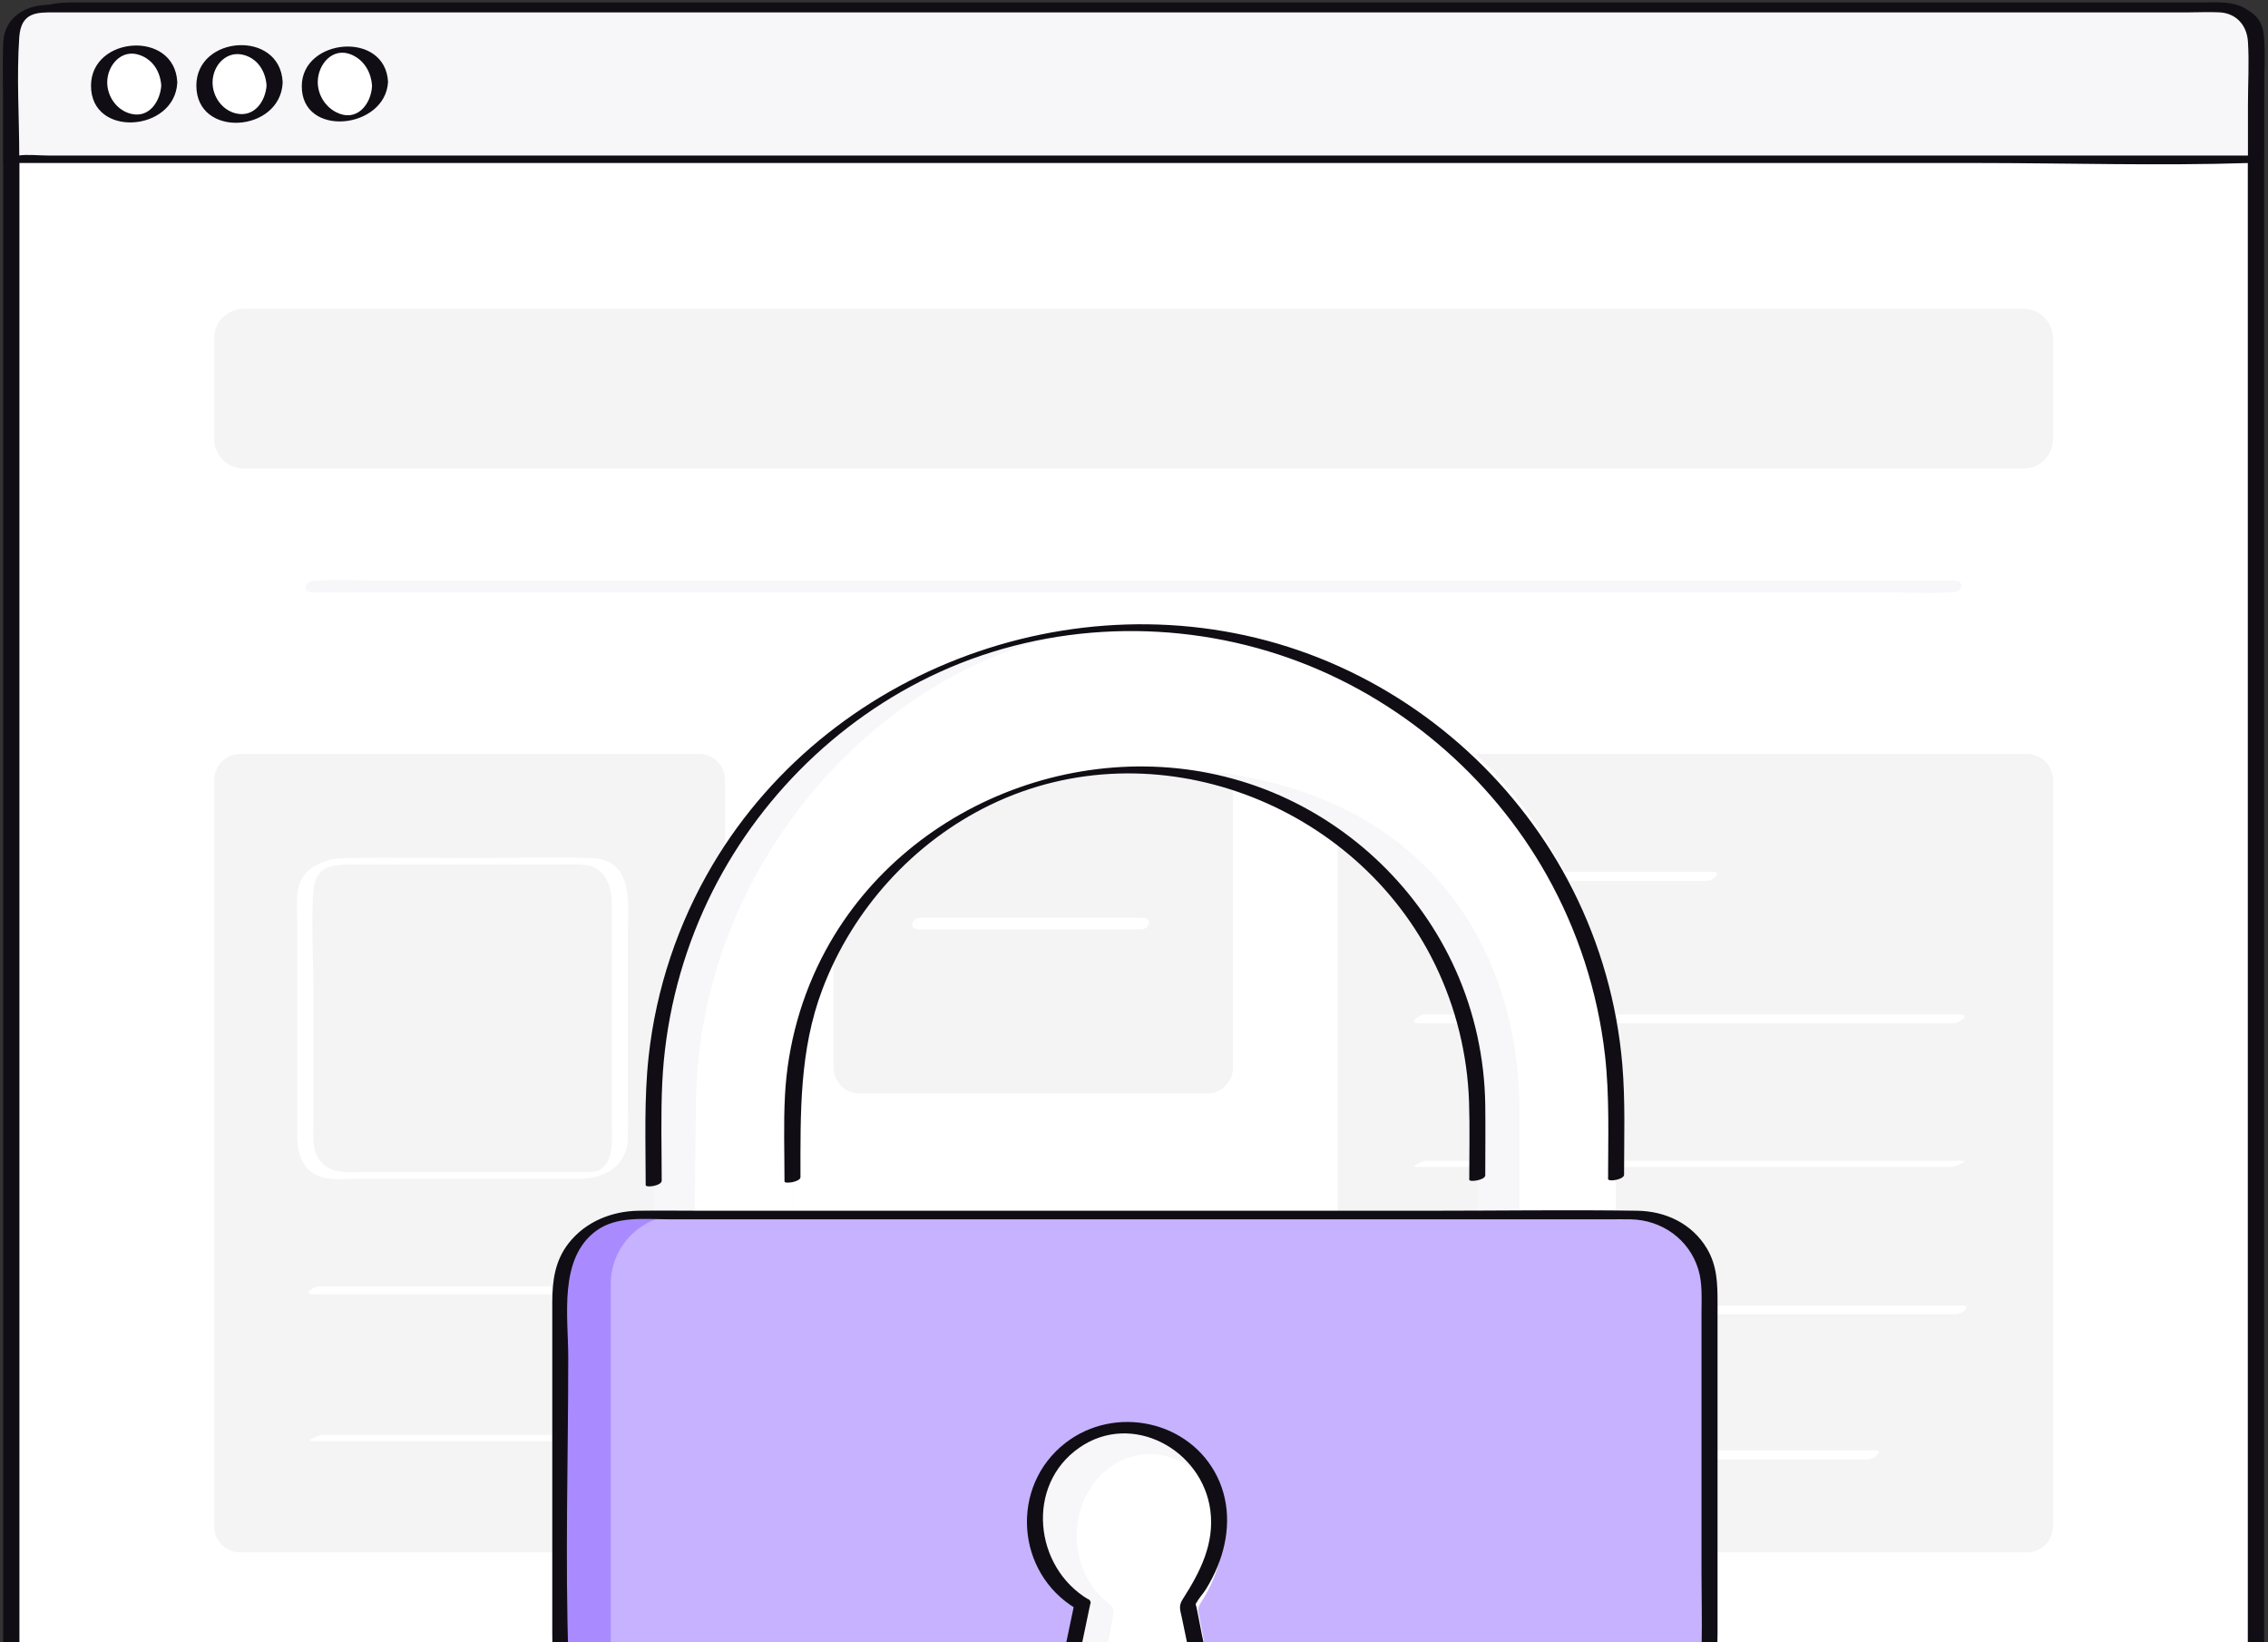 <svg width="232" height="168" viewBox="0 0 232 168" fill="none" xmlns="http://www.w3.org/2000/svg">
<rect x="0" y="0" width="232" height="168" fill="#333333" stroke="none"/>
<g clip-path="url(#clip0_936_11894)">
<path d="M227.3 0.887H6.492C3.545 0.887 1.154 3.275 1.154 6.218V196.489H230.769V4.352C230.769 2.438 229.216 0.884 227.297 0.884L227.3 0.887Z" fill="white"/>
<path d="M167.231 197.122H230.708C231.05 197.122 231.603 196.831 231.603 196.431V6.689C231.603 4.684 231.868 2.52 230.047 1.118C228.639 0.037 226.754 0.251 225.082 0.251H8.719C6.78 0.251 4.925 0.139 3.179 1.246C0.55 2.916 0.323 5.484 0.323 8.197V196.536C0.323 196.966 0.713 197.122 1.093 197.122H63.424C64.387 197.122 64.658 195.845 63.549 195.845H1.218C1.476 196.042 1.731 196.235 1.988 196.431V8.488C1.988 5.761 1.89 2.55 5.305 1.66C6.478 1.355 7.909 1.524 9.106 1.524H224.838C226.903 1.524 229.423 1.179 229.881 4.027C230.067 5.182 229.935 6.432 229.935 7.597V196.536C230.233 196.306 230.532 196.076 230.83 195.845H167.353C166.39 195.845 166.119 197.122 167.227 197.122H167.231Z" fill="#100E14"/>
<path d="M230.769 16.295H1.154V4.017C1.154 2.289 2.555 0.887 4.288 0.887H227.639C229.369 0.887 230.773 2.286 230.773 4.017V16.295H230.769Z" fill="#F7F6F8"/>
<path d="M231.108 15.912H4.972C3.979 15.912 2.86 15.77 1.873 15.912C1.751 15.929 1.619 15.912 1.493 15.912C1.653 15.966 1.812 16.021 1.971 16.075C1.971 12.014 1.687 7.854 1.971 3.807C2.155 1.216 3.799 1.266 5.569 1.266H223.862C224.923 1.266 226.001 1.209 227.063 1.266C228.755 1.358 229.843 2.587 229.949 4.261C230.084 6.391 229.949 8.572 229.949 10.706V16.512C229.949 16.871 231.586 16.61 231.586 16.075V9.934C231.586 7.841 231.776 5.649 231.569 3.563C231.312 0.955 228.989 0.504 226.88 0.504H7.278C6.414 0.504 5.539 0.47 4.674 0.504C2.463 0.589 0.466 1.896 0.34 4.24C0.225 6.327 0.34 8.45 0.34 10.54V16.512C0.34 16.684 0.73 16.674 0.818 16.674H202.105C211.403 16.674 220.759 16.976 230.057 16.674C230.183 16.671 230.308 16.674 230.437 16.674C230.949 16.674 232.207 15.909 231.118 15.909L231.108 15.912Z" fill="#100E14"/>
<path d="M13.722 12.163C15.707 12.163 17.316 10.563 17.316 8.589C17.316 6.616 15.707 5.016 13.722 5.016C11.736 5.016 10.127 6.616 10.127 8.589C10.127 10.563 11.736 12.163 13.722 12.163Z" fill="white"/>
<path d="M18.133 8.373C17.845 3.055 9.33 3.675 9.31 8.756C9.286 14.134 17.858 13.501 18.133 8.481C18.167 7.855 16.526 8.187 16.499 8.701C16.414 10.293 15.319 12.075 13.457 11.655C11.975 11.323 10.968 9.9 10.968 8.427C10.968 6.696 12.406 4.979 14.271 5.623C15.675 6.107 16.421 7.377 16.499 8.81C16.526 9.294 18.17 8.972 18.137 8.373H18.133Z" fill="#100E14"/>
<path d="M24.501 12.163C26.486 12.163 28.095 10.563 28.095 8.589C28.095 6.616 26.486 5.016 24.501 5.016C22.516 5.016 20.906 6.616 20.906 8.589C20.906 10.563 22.516 12.163 24.501 12.163Z" fill="white"/>
<path d="M28.913 8.373C28.625 3.024 20.096 3.607 20.086 8.749C20.079 14.158 28.638 13.575 28.913 8.494C28.95 7.8 27.302 8.112 27.272 8.688C27.183 10.303 26.068 11.993 24.223 11.621C22.748 11.323 21.741 9.887 21.744 8.434C21.744 6.679 23.206 5.074 25.05 5.653C26.458 6.096 27.194 7.404 27.272 8.809C27.302 9.365 28.943 9.026 28.91 8.373H28.913Z" fill="#100E14"/>
<path d="M35.282 12.162C37.267 12.162 38.877 10.562 38.877 8.589C38.877 6.615 37.267 5.016 35.282 5.016C33.297 5.016 31.688 6.615 31.688 8.589C31.688 10.562 33.297 12.162 35.282 12.162Z" fill="white"/>
<path d="M39.694 8.372C39.409 3.109 30.89 3.895 30.87 8.809C30.846 14.134 39.433 13.223 39.694 8.372C39.704 8.176 38.08 8.352 38.056 8.809C37.954 10.706 36.465 12.532 34.404 11.489C33.247 10.902 32.495 9.67 32.505 8.372C32.518 6.56 34.058 4.755 35.991 5.608C37.289 6.184 37.981 7.438 38.056 8.809C38.069 9.057 39.717 8.796 39.694 8.372Z" fill="#100E14"/>
<path d="M207.004 31.588H24.918C23.261 31.588 21.917 32.93 21.917 34.586V44.926C21.917 46.582 23.261 47.924 24.918 47.924H207.004C208.662 47.924 210.005 46.582 210.005 44.926V34.586C210.005 32.93 208.662 31.588 207.004 31.588Z" fill="#F4F4F4"/>
<path d="M207.343 77.121H139.488C138.018 77.121 136.826 78.311 136.826 79.779V156.145C136.826 157.613 138.018 158.804 139.488 158.804H207.343C208.813 158.804 210.005 157.613 210.005 156.145V79.779C210.005 78.311 208.813 77.121 207.343 77.121Z" fill="#F4F4F4"/>
<path d="M200.5 103.777H145.741C145.148 103.777 143.995 104.672 145.094 104.672H199.852C200.446 104.672 201.599 103.777 200.5 103.777Z" fill="white"/>
<path d="M175.199 89.186H145.738C145.121 89.186 144.002 90.117 145.1 90.117H174.562C175.179 90.117 176.301 89.186 175.199 89.186Z" fill="white"/>
<path d="M200.714 118.734H145.955C145.623 118.734 144.11 119.371 144.883 119.371H199.642C199.974 119.371 201.487 118.734 200.714 118.734Z" fill="white"/>
<path d="M200.704 133.55H176.064C175.471 133.55 174.318 134.444 175.417 134.444H200.056C200.65 134.444 201.803 133.55 200.704 133.55Z" fill="white"/>
<path d="M191.717 148.358H145.938C145.32 148.358 144.198 149.289 145.3 149.289H191.079C191.696 149.289 192.819 148.358 191.717 148.358Z" fill="white"/>
<path d="M126.131 124.066H85.269V158.804H126.131V124.066Z" fill="#F7F6F8"/>
<path d="M117.574 148.416H94.62C94.281 148.416 92.772 149.066 93.552 149.066H116.506C116.845 149.066 118.354 148.416 117.574 148.416Z" fill="white"/>
<path d="M117.066 140.89H94.387C93.675 140.89 92.685 141.963 93.79 141.963H116.47C117.182 141.963 118.172 140.89 117.066 140.89Z" fill="white"/>
<path d="M117.375 133.211H94.332C93.786 133.211 92.572 134.027 93.664 134.027H116.707C117.253 134.027 118.467 133.211 117.375 133.211Z" fill="white"/>
<path d="M123.469 77.121H87.93C86.46 77.121 85.269 78.311 85.269 79.779V109.2C85.269 110.668 86.46 111.859 87.93 111.859H123.469C124.939 111.859 126.131 110.668 126.131 109.2V79.779C126.131 78.311 124.939 77.121 123.469 77.121Z" fill="#F4F4F4"/>
<path d="M116.843 93.89H94.163C93.234 93.89 92.899 95.069 94.014 95.069H116.694C117.623 95.069 117.959 93.89 116.843 93.89Z" fill="white"/>
<path d="M31.982 60.589H192.925C195.092 60.589 197.337 60.758 199.497 60.589C199.592 60.582 199.69 60.589 199.788 60.589C200.714 60.589 201.053 59.413 199.941 59.413H38.998C36.831 59.413 34.586 59.244 32.426 59.413C32.331 59.42 32.233 59.413 32.135 59.413C31.209 59.413 30.87 60.589 31.982 60.589Z" fill="#F7F6F8"/>
<path d="M71.504 77.121H24.579C23.109 77.121 21.917 78.311 21.917 79.779V156.145C21.917 157.613 23.109 158.804 24.579 158.804H71.504C72.975 158.804 74.166 157.613 74.166 156.145V79.779C74.166 78.311 72.975 77.121 71.504 77.121Z" fill="#F4F4F4"/>
<path d="M64.753 146.783H32.979C32.639 146.783 31.131 147.433 31.91 147.433H63.685C64.024 147.433 65.533 146.783 64.753 146.783Z" fill="white"/>
<path d="M64.553 131.578H32.657C32.111 131.578 30.897 132.394 31.989 132.394H63.885C64.431 132.394 65.645 131.578 64.553 131.578Z" fill="white"/>
<path d="M60.623 119.896H36.964C35.56 119.896 34.068 120.093 32.972 118.988C31.85 117.854 32.05 116.272 32.05 114.822V100.955C32.05 97.728 31.84 94.422 32.05 91.197C32.213 88.721 33.817 88.447 35.719 88.447H56.415C57.449 88.447 58.514 88.379 59.548 88.447C61.935 88.606 62.58 90.564 62.58 92.552V114.67C62.58 116.401 62.997 119.733 60.443 119.903C59.999 119.933 58.663 120.645 59.738 120.573C62.101 120.414 64.143 119.073 64.217 116.543C64.261 115.015 64.217 113.478 64.217 111.947V95.831C64.217 92.671 64.994 87.902 60.447 87.773C56.309 87.658 52.152 87.773 48.011 87.773C43.871 87.773 39.517 87.695 35.271 87.773C33.128 87.814 30.768 88.802 30.442 91.187C30.287 92.318 30.412 93.531 30.412 94.666V116.302C30.412 118.338 31.195 120.211 33.488 120.54C34.607 120.702 35.807 120.58 36.93 120.58H59.562C59.917 120.58 61.416 119.903 60.62 119.903L60.623 119.896Z" fill="white"/>
<path d="M116.088 64.178C88.902 64.178 66.863 86.191 66.863 113.345V143.331H81.062V113.711C81.062 94.391 96.742 78.729 116.084 78.729C135.427 78.729 151.107 94.391 151.107 113.711V130.172H165.306V113.345C165.306 86.191 143.267 64.178 116.081 64.178H116.088Z" fill="#F7F6F8"/>
<path d="M118.722 64.178H116.087C93.832 64.178 71.183 86.191 71.183 113.345L70.844 143.331H81.061V113.711C81.061 94.391 96.741 78.729 116.084 78.729H113.507C142.805 76.924 155.427 94.391 155.427 113.711V130.172H165.305V110.717C165.305 85.016 144.447 64.182 118.715 64.182L118.722 64.178Z" fill="white"/>
<path d="M166.13 120.164C166.13 116.411 166.269 112.624 165.95 108.881C165.421 102.683 163.702 96.603 160.901 91.045C155.488 80.304 146.16 71.776 134.983 67.322C112.293 58.285 85.321 67.494 72.889 88.471C69.346 94.452 67.107 101.165 66.351 108.072C65.873 112.428 66.049 116.848 66.049 121.22C66.049 121.542 67.687 121.292 67.687 120.784C67.687 117.447 67.585 114.091 67.745 110.754C68.033 104.688 69.468 98.689 71.95 93.145C76.738 82.455 85.409 73.638 96.081 68.764C107.308 63.64 120.36 63.22 131.965 67.356C143.023 71.295 152.47 79.295 158.218 89.517C161.402 95.18 163.437 101.47 164.176 107.926C164.654 112.123 164.495 116.38 164.495 120.601C164.495 120.922 166.133 120.672 166.133 120.164H166.13Z" fill="#100E14"/>
<path d="M81.882 120.411C81.882 113.847 81.757 107.458 84.127 101.196C87.219 93.026 93.425 86.147 101.306 82.333C118.092 74.204 138.774 82.14 146.804 98.683C148.93 103.062 150.113 107.875 150.273 112.742C150.361 115.381 150.293 118.033 150.293 120.672C150.293 120.963 151.931 120.722 151.931 120.235C151.931 117.826 151.962 115.418 151.931 113.013C151.863 108.282 150.846 103.58 148.913 99.255C145.257 91.068 138.469 84.494 130.188 81.059C113.412 74.106 93.1 81.266 84.459 97.219C81.99 101.775 80.573 106.866 80.298 112.038C80.142 114.964 80.248 117.918 80.248 120.851C80.248 121.142 81.885 120.902 81.885 120.414L81.882 120.411Z" fill="#100E14"/>
<path d="M133.47 209.281H98.701C75.839 209.281 57.307 190.771 57.307 167.935V132.493C57.307 127.957 60.986 124.282 65.527 124.282H166.648C171.188 124.282 174.868 127.957 174.868 132.493V167.935C174.868 190.771 156.336 209.281 133.473 209.281H133.47Z" fill="#A98BFF"/>
<path d="M137.393 206.663H99.953C79.257 206.663 62.481 189.907 62.481 169.236V131.334C62.481 127.439 65.642 124.286 69.538 124.286H167.804C171.704 124.286 174.861 127.442 174.861 131.334V169.236C174.861 189.907 158.085 206.663 137.39 206.663H137.393Z" fill="#C6B2FF"/>
<path d="M167.035 191.232C160.124 201.369 149.11 208.025 136.766 208.767C132.629 209.014 128.434 208.838 124.294 208.838H105.182C100.356 208.838 95.511 209.024 90.746 208.093C72.475 204.519 58.785 188.241 58.151 169.707C57.799 159.444 58.128 149.124 58.128 138.857C58.128 134.664 57.117 128.75 60.983 125.908C63.106 124.347 66.036 124.73 68.538 124.73H164.529C165.282 124.73 166.034 124.716 166.787 124.73C169.965 124.784 172.772 126.748 173.719 129.831C174.159 131.263 174.051 132.804 174.051 134.285V160.779C174.051 165.676 174.302 170.669 173.437 175.509C172.427 181.145 170.199 186.473 167.042 191.239C166.645 191.838 168.276 191.676 168.561 191.249C173.39 183.96 175.692 175.753 175.692 167.051V133.282C175.692 131.321 175.658 129.482 174.604 127.714C173.091 125.177 170.392 123.896 167.503 123.852C160.385 123.744 153.257 123.852 146.139 123.852H72.007C69.779 123.852 67.545 123.819 65.317 123.852C62.58 123.893 59.925 124.96 58.196 127.138C56.764 128.943 56.493 131.026 56.493 133.228V166.984C56.493 173.826 57.589 180.434 60.63 186.632C64.577 194.68 71.142 201.315 79.159 205.339C85.429 208.486 92.191 209.729 99.159 209.729H132.707C141.636 209.729 150.347 207.412 157.726 202.284C161.999 199.313 165.634 195.54 168.561 191.249C168.964 190.659 167.33 190.815 167.042 191.239L167.035 191.232Z" fill="#100E14"/>
<path d="M126.38 187.56H105.796L110.706 164.088C107.78 162.448 105.796 159.281 105.796 155.64C105.796 150.319 110.031 146.007 115.257 146.007C120.483 146.007 124.718 150.319 124.718 155.64C124.718 159.281 122.734 162.448 121.466 164.088L126.376 187.56H126.38Z" fill="#F7F6F8"/>
<path d="M124.934 184.823H111.587C110.838 184.823 110.275 184.143 110.414 183.408L113.873 165.205C113.958 164.755 113.771 164.301 113.408 164.023C111.438 162.516 110.143 159.983 110.143 157.107C110.143 152.487 113.483 148.741 117.606 148.741C121.73 148.741 125.07 152.487 125.07 157.107C125.07 159.999 123.761 162.547 122.771 164.05C122.601 164.311 122.537 164.623 122.595 164.928L126.108 183.411C126.247 184.146 125.684 184.827 124.934 184.827V184.823Z" fill="white"/>
<path d="M111.34 163.617C105.775 160.314 104.87 151.924 110.421 148.08C115.799 144.351 122.975 148.283 123.806 154.475C124.263 157.892 122.771 160.805 120.991 163.579C120.527 164.301 120.727 164.663 120.896 165.49L122.958 175.346C123.633 178.574 124.308 181.799 124.982 185.027C125.132 185.745 125.505 186.649 124.545 186.971C123.656 187.269 122.154 186.971 121.225 186.971H110.055C108.946 186.971 107.091 187.486 106.986 185.768C106.952 185.192 107.268 184.43 107.383 183.875C108.766 177.26 110.153 170.642 111.537 164.027C111.703 163.231 110.031 163.43 109.879 164.155C108.468 170.896 107.057 177.636 105.647 184.38C105.47 185.216 105.097 186.219 105.487 187.038C106.104 188.336 107.624 188.156 108.817 188.156H121.076C123.212 188.156 127.326 188.746 126.776 185.345C126.23 181.958 125.362 178.594 124.66 175.238C123.911 171.658 123.08 168.088 122.412 164.494C122.388 164.362 122.3 164.165 122.317 164.033C122.348 163.779 122.361 164.04 122.354 164.057C122.544 163.569 123.077 163.034 123.348 162.59C123.809 161.838 124.216 161.056 124.548 160.24C125.759 157.283 125.945 153.991 124.521 151.074C121.696 145.296 114.036 143.694 108.99 147.602C103.276 152.029 103.89 160.89 110.075 164.558C110.686 164.921 112.124 164.087 111.34 163.62V163.617Z" fill="#100E14"/>
</g>
<defs>
<clipPath id="clip0_936_11894">
<rect width="232" height="168" fill="white"/>
</clipPath>
</defs>
</svg>
